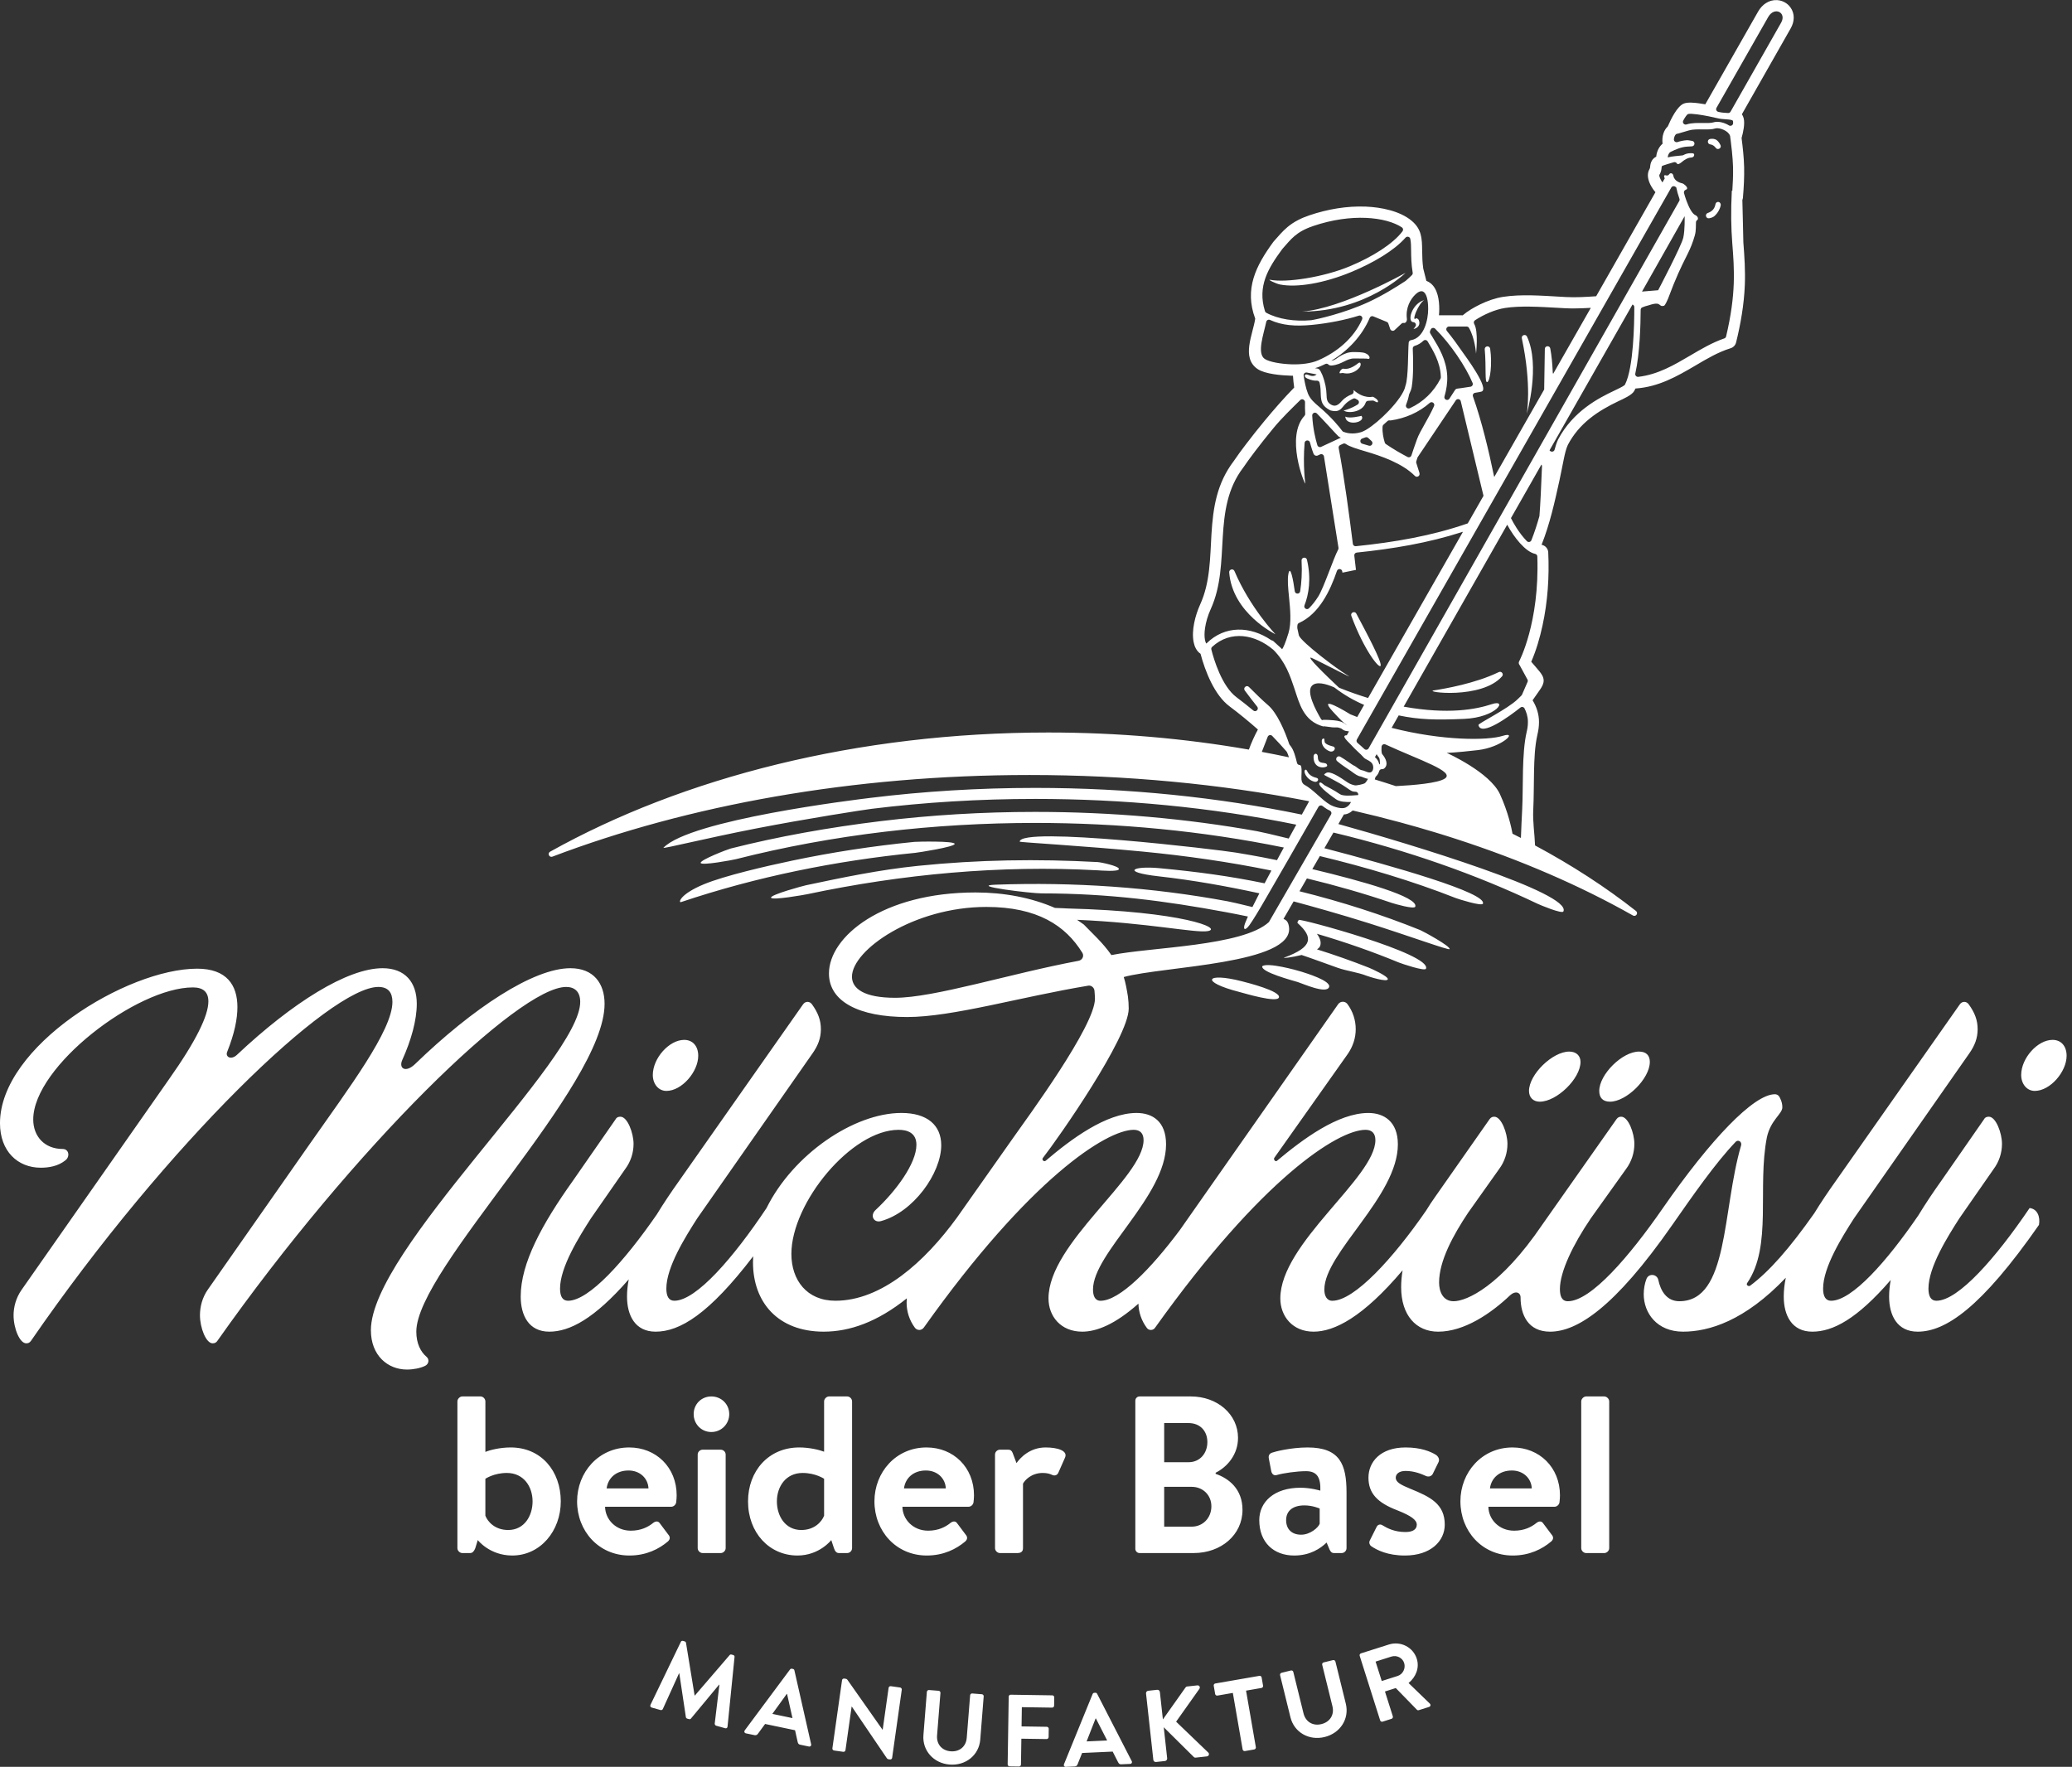 <svg height="220" viewBox="0 0 258 220" width="258" xmlns="http://www.w3.org/2000/svg"><rect x="0" y="0" width="258" height="220" fill="#333333" stroke="none"/><path d="m209.765 26.922s.056 1.675-.168 2.681-3.128 6.535-3.128 6.535l-2.011.168zm-42.802 27.575-2.46 1.144c-.189.088-.409-.011-.47-.21-.235-.775-.555-2.087-.639-3.687-.016-.311.36-.479.581-.26.785.783 2.395 2.58 2.699 2.863.067.063.205.116.289.149zm3.032-.031c.131-.058.278-.031.379.07.127.126.261.252.403.376.273.24.027.686-.322.583-.275-.081-.551-.162-.825-.244-.325-.097-.322-.562.005-.654.124-.035.243-.078.36-.13zm8.151-13.425c.092-.225.382-.284.555-.113.991.979 1.935 2.161 2.732 3.326.863 1.262 1.549 2.498 1.931 3.433.083.203-.043.428-.259.465-.753.127-1.6.233-1.651.24-.148.019-.227.092-.304.212l-.674 1.042c-.212.328-.723.093-.613-.281.246-.837.381-1.705.34-2.577-.094-1.966-1.047-3.53-1.807-4.776-.112-.184-.221-.361-.301-.498-.106-.18-.017-.307.051-.472zm-8.953-1.735c-1.6.51-3.772.955-5.9 1.155-1.988.186-3.661.064-5.147-.621-.2-.092-.431.024-.476.239-.317 1.512-1.202 3.926-.188 4.612.578.391 2.062.633 3.315.673 1.198.039 2.453-.111 3.331-.493 2.382-1.036 4.446-2.771 5.481-5.103.119-.269-.135-.553-.415-.463zm-1.931 7.145c1.179.262 1.884-.543 1.887-.545.413-.328.348-1.001-.058-.661-.07.059-1.01.838-1.777.667-.215-.047-.467.248-.514.462-.047.215.247.03.462.077zm7.751-16.863c-1.374 1.578-3.965 3.123-6.74 4.275-3.409 1.414-6.773 1.974-8.88 1.564-.515-.098-1.717-.683-1.201-.584 1.958.38 6.574-.314 9.855-1.676 2.854-1.184 5.417-2.806 6.592-4.37.119-.158.08-.381-.085-.489-.974-.641-2.542-1.097-4.487-1.179-1.9-.08-4.147.2-6.544 1.012-2.176.737-2.779 1.664-3.837 2.847-.007.008-.014.016-.02.025-1.759 2.386-3.125 4.639-2.153 7.738.028.088.083.155.165.199 1.493.799 3.553 1.11 5.577.922.005-.001.01-.001.015-.002.662-.092 4.079-.847 7.15-2.266 1.806-.835 3.492-1.902 4.587-2.615.013-.008.025-.017.036-.027.271-.232.529-.471.767-.709.08-.08.113-.185.095-.297-.18-1.089-.19-1.981-.197-2.735-.006-.573-.011-1.057-.102-1.478-.059-.274-.405-.363-.59-.152zm-4.01 9.808 1.677.686c.094.039.161.109.194.206l.228.672c.08.235.374.309.555.139l.855-.799c.084-.078.191-.108.303-.084.178.038.408-.191.366-.537-.169-1.354.433-2.423 1.089-3.044.247-.234.683-.528 1.012-.274.322.25.55.905.55 2.116 0 1.37-.517 3.616-2.14 3.88-.154.025-.269.147-.285.303-.098 1.013-.027 4.354-.398 5.358-.006.019-.012.036-.015.056-.148.793-1.025 1.98-2.074 3.08-.923.967-1.964 1.849-2.755 2.327-.012.008-.024.013-.037.019-.043.019-.071.045-.109.066-.205.115-.39.2-.548.247-1.062.318-1.863.088-2.194-.045-.061-.025-.108-.061-.147-.115-.313-.426-1.269-1.645-2.946-3.064-.452-.382-1.046-.88-1.325-1.591-.262-.668-.417-1.469-.535-2.222-.036-.234.168-.432.401-.387l1.223.234c-.184.137-.438.33-1.059.054-.479-.211-.601.238-.123.449.545.242.932.291 1.194.271.17-.013.321.099.358.264.129.57.125 1.044.139 1.444.033.91.171 1.47 1.174 1.981.022.011.042.019.066.026 1.187.32 1.366-.373 1.83-.813.006-.006.012-.011.017-.018.204-.224.645-.509.958-.646.226-.099.324.055.506.135.247.109.275.448.049.596-.762.501-1.991.881-1.782.688.317.463 2.355.367 2.773-.911.045-.138.166-.229.311-.235.164-.006.344-.016.541-.031.061-.004.115.005.17.031.206.096.465.293.516.111.06-.211-.451-.56-.662-.621-.004-.001-1.1.315-2.384-.835.003.072.005.141.008.207.006.153-.086.287-.231.336-.421.143-.933.492-1.137.721-.383.431-.788.887-1.361.6-.609-.304-.624-.719-.647-1.354-.022-.612-.129-1.383-.525-2.398-.024-.061-.061-.108-.082-.165-.069-.187-.188-.397-.303-.514-.054-.055-.117-.087-.193-.099l-.334-.051c.457-.128.862-.306 1.284-.518.136-.068.294-.04.399.07.077.08.218.132.42.113.646-.061 1.093-.283 1.531-.499.385-.19.762-.376 1.248-.376.874 0 1.366.012 1.516.016.031.001.057.006.088.014.513.154.364-.453-.166-.658-.017-.006-.031-.014-.046-.023-.063-.036-.341-.148-1.391-.148-.733 0-1.079.16-1.576.406-.426.21-.77.62-1.271.675 2.079-1.233 3.851-3.119 4.784-5.343.072-.172.27-.254.444-.184zm-3.485 12.475c.486.299 2.009-.091 2.013-.092.607.821-1.977 1.361-2.013.092zm9.823-14.502c-1.558.442-2.169 2.699-1.351 2.748.264.015.41.311.262.53-.175.26-.257.331-.257.331.628-.141.893-.603.664-1.128-.059-.134-.173-.175-.293-.24-.557.482-.075-.786.156-1.188.199-.345.433-.816.818-1.054zm9.287 46.317c-2.926 1.424-6.761 2.077-8.09 2.281s5.947 1.154 8.495-1.75c.244-.278-.073-.693-.405-.531zm-1.752-40.187c.205 2.297-.029 4.219.318 4.074.347-.144.637-2.209.358-4.153-.026-.182-.193-.311-.376-.291-.183.021-.317.186-.301.369zm-16.613 33.183c-.145-.393.423-.649.621-.278 1.383 2.595 3.13 5.892 3.035 6.462-.095.569-2.062-1.861-3.656-6.183zm-5.818-21.527c.031-.379.571-.428.669-.06.207.777.396 1.283.436 1.384.09.222.32.336.544.232l.283-.131c.206-.096.445.031.48.256l1.808 11.373c.012.077 0.0.147-.036.215-.607 1.128-1.778 4.732-2.484 5.852-.359.57-.744 1.06-1.158 1.469-.26.258-.691-.026-.557-.367.533-1.356.864-3.309.31-5.679-.094-.401-.694-.315-.672.096.082 1.514-.009 2.79-.173 3.831-.061.385-.623.379-.674-.008-.176-1.31-.559-3.41-.796-2.148-.134.717-.034 1.729.078 2.851.151 1.516.322 3.24-.067 4.516-.394 1.296-.65 1.804-.787 2.003-.161-.168-.346-.334-.522-.486-.006-.006-.012-.01-.017-.016-.173-.171-.356-.34-.553-.507-.105-.089-.191-.07-.289-.135-2.57-1.735-5.729-1.862-8.038.421l-.033.011c-.064-.096-.117-.246-.156-.441-.077-.383-.078-.895.008-1.487.104-.717.336-1.539.717-2.377 2.576-5.678.051-12.394 4.047-17.61.008-.01.015-.019.022-.029.599-.897 2.024-2.809 3.734-4.878 1.049-1.268 2.202-2.372 3.334-3.491.237-.235.606-.02.596.278-.016.488-.005.968.023 1.431.006.096-.025.181-.09.252-2.387 2.584-.029 8.479.103 8.436 0 0-.324-2.189-.09-5.055zm13.007-6.015c.006-.031.015-.058.029-.087.155-.314.261-.61.306-.877.236-1.415.175-3.662.126-4.767-.007-.158.092-.297.244-.342.416-.123.774-.345 1.077-.635.158-.151.412-.117.526.07.705 1.157 1.564 2.599 1.646 4.324.005.108.019.212-.033.312-.844 1.652-2.151 2.92-3.83 3.695-.28.129-.574-.151-.459-.437.141-.349.274-.769.367-1.257zm-3.298 3.973c.006-.092.045-.171.115-.232.164-.143.328-.292.491-.445.081-.076.183-.106.292-.087.04.006.082.008.124.002 1.792-.258 3.49-.987 4.853-2.185.273-.24.684.062.536.395-.363.814-.791 1.574-1.173 2.253-.4.711-.753 1.336-.949 1.876-.304.836-.535 1.525-.693 2.015-.065.203-.295.297-.483.198-.687-.361-1.729-.94-2.704-1.611-.066-.045-.109-.103-.132-.179-.17-.543-.328-1.272-.277-1.999zm17.341-10.991c1.258 5.918.619 9.397.619 9.397s1.717-5.981.023-9.611c-.17-.364-.726-.178-.642.215zm-35.783 28.986c1.931 4.553 5.101 7.866 5.101 7.866s-5.372-2.613-5.755-7.708c-.029-.382.504-.511.653-.158zm8.449-32.313c7.952 0 12.851-4.82 12.851-4.82s-7.869 4.437-12.851 4.82zm50.783-21.494c.305-.05.587-.003.775.117.186.118.389.381.514.655.168.369-.344.67-.585.343-.174-.237-.402-.4-.696-.441-.384-.053-.391-.611-.008-.674zm2.861-1.972c.001-.102-.007-.194-.026-.268-.037-.147-.451-.176-.912-.209-.317-.022-.652-.045-.977-.124-.525-.127-1.625-.365-2.533-.484-.543-.071-.997-.103-1.158-.045-.159.058-.386.405-.604.811-.144.267.108.575.398.488.025-.008.05-.015.076-.023.584-.177 1.294-.168 1.958-.159.531.007 1.03.014 1.328-.081.606-.193 1.413.057 1.929.379.226.141.519-.019.521-.286zm-3.159 11.192c.41-.143.833-.423.952-1.06.096-.515.752-.369.655.147-.062.332-.318.897-.788 1.307-.139.121-.387.22-.651.264-.407.068-.559-.522-.169-.658zm-43.616 65.978c-.124-.107-.155-.284-.074-.427l39.148-68.718c.103-.18.338-.228.504-.102.039.031.079.059.118.086l0.0 0c.084.416.214.91.393 1.412.034.097.026.193-.025.283l-38.677 68.15c-.11.193-.369.232-.53.08-.279-.262-.568-.513-.858-.763zm-6.467 3.346c.263-.084.114.717 1.366 1.012.389.092.169.591-.25.483-1.039-.26-1.481-1.377-1.116-1.494zm.996-1.602c0-.525.537-.512.537.014 0 1.146 1.114.418 1.166 1.087-.025.27-1.703.571-1.703-1.1zm1.055-1.665c-.056-.213-.066-.555.147-.611.213-.056.128.209.184.422.096.364 1.084.569 1.086.57.442.221-.021.795-.481.58-.009-.004-.017-.008-.026-.011-.101-.037-.737-.295-.909-.95zm9.192 5.308c2.257-.112 5.242-.367 6.104-.942 1.308-.872-3.13-2.282-7.399-4.248-.223-.103-.477.055-.483.301-.006.249-.05.751.104.935.385.462.804 1.241.243 1.741-.084.074-.19.107-.293.1-.163-.011-.308.091-.352.248-.069.246-.199.475-.388.649-.054.049-.087.107-.102.179-.014.067-.034.135-.059.204.883.269 1.758.547 2.626.833zm-16.687-4.263.731-1.876c.09-.231.386-.292.56-.116.669.678 1.276 1.361 1.788 1.944.019.023.034.044.047.07.091.178.172.404.248.652-1.116-.238-2.241-.463-3.375-.675zm-71.926 35.86c-1.866 0-3.907 2.274-3.907 4.373 0 1.108.7 1.982 1.691 1.982 1.925 0 3.965-2.39 3.965-4.373 0-1.225-.7-1.982-1.749-1.982zm49.113-9.848c.461-.086.713-.591.467-.991-2.086-3.39-5.598-5.715-11.954-5.715-9.038 0-16.735 5.364-16.735 8.689 0 1.516 1.574 2.624 5.364 2.624 4.898 0 14.282-3.002 22.858-4.606zm69.785 11.305c-2.099 0-4.956 2.857-4.956 4.898 0 .817.408 1.341 1.341 1.341 2.041 0 4.956-2.857 4.956-4.956 0-.758-.408-1.283-1.341-1.283zm-8.689 0c-2.099 0-5.015 2.857-5.015 4.898 0 .817.525 1.341 1.341 1.341 2.099 0 5.073-2.857 5.073-4.956 0-.758-.525-1.283-1.4-1.283zm60.178-1.458c-1.866 0-3.907 2.274-3.907 4.373 0 1.108.7 1.982 1.691 1.982 1.925 0 3.965-2.39 3.965-4.373 0-1.225-.7-1.982-1.749-1.982zm-229.691 31.08c-.7.991-.991 2.157-.991 3.207 0 1.575.758 3.499 1.575 3.499.291 0 .467-.117.583-.292 17.144-24.316 37.553-44.084 43.442-44.084 1.05 0 1.749.583 1.749 1.866 0 7.172-26.065 30.905-26.065 40.877 0 3.149 2.099 4.898 4.49 4.898.816 0 1.691-.175 2.274-.467.467-.233.525-.816.175-1.108-.758-.641-1.283-1.691-1.283-3.149 0-7.813 23.442-30.497 23.442-40.818 0-2.507-1.341-4.432-4.257-4.432-4.607 0-12.129 4.956-19.36 11.954-1.166 1.108-2.041.525-1.575-.524 1.108-2.449 1.808-4.956 1.808-6.998 0-2.682-1.458-4.432-4.257-4.432-4.374 0-11.196 4.257-18.135 10.788-.758.7-1.458.233-1.225-.35.933-2.333 1.283-4.14 1.283-5.598 0-2.741-1.341-4.782-5.015-4.782-8.747 0-24.549 9.68-24.549 19.243 0 3.499 2.216 5.54 5.073 5.54.991 0 2.158-.175 3.091-.933.583-.467.408-1.4-.35-1.4-2.274 0-3.674-1.574-3.674-3.674 0-6.589 12.887-16.444 19.884-16.444 1.283 0 1.924.583 1.924 1.749 0 1.749-1.516 4.898-4.898 9.68l-18.368 26.24c-.7.991-.991 2.158-.991 3.149 0 1.633.758 3.499 1.574 3.499.233 0 .408-.058.583-.292 17.085-24.783 37.32-44.084 43.268-44.084 1.225 0 1.749.7 1.749 1.866 0 3.557-5.423 10.729-10.321 17.727zm34.548 28.167v-4.597s1.059-.724 2.674-.724c2.118 0 3.204 1.727 3.204 3.538 0 1.811-1.031 3.566-3.037 3.566-1.671 0-2.563-1.058-2.841-1.783zm-3.482 4.04c0 .334.307.613.613.613h.975c.307 0 .502-.251.641-.613l.307-1.003s1.477 1.922 4.291 1.922c3.51 0 6.045-3.064 6.045-6.742 0-3.761-2.424-6.714-6.24-6.714-1.281 0-2.563.307-3.148.557v-6.296c0-.307-.279-.613-.613-.613h-2.257c-.306 0-.613.306-.613.613zm18.582-7.438c.167-1.282 1.17-2.229 2.73-2.229 1.421 0 2.424.975 2.48 2.229zm-3.678 1.616c0 3.678 2.675 6.742 6.519 6.742 2.09 0 3.678-.808 4.792-1.755.307-.279.279-.585.056-.836l-1.086-1.448c-.195-.279-.53-.251-.836 0-.585.473-1.477.947-2.758.947-1.866 0-3.176-1.393-3.204-2.981h8.247c.278 0 .585-.251.613-.585.028-.195.055-.641.055-.836 0-3.483-2.563-5.962-5.906-5.962-3.817 0-6.491 3.093-6.491 6.714zm16.716-8.636c1.253 0 2.229-1.003 2.229-2.229 0-1.226-.975-2.201-2.229-2.201-1.254 0-2.201.975-2.201 2.201 0 1.226.947 2.229 2.201 2.229zm-1.7 14.459c0 .334.307.613.613.613h2.257c.307 0 .613-.279.613-.613v-11.645c0-.362-.306-.613-.613-.613h-2.257c-.306 0-.613.251-.613.613zm15.74-4.04c-.278.725-1.17 1.783-2.841 1.783-2.006 0-3.037-1.755-3.037-3.566 0-1.81 1.087-3.538 3.204-3.538 1.616 0 2.674.724 2.674.724zm-9.472-1.783c0 3.9 2.646 6.742 6.157 6.742 2.73 0 4.207-1.922 4.207-1.922l.334 1.003c.111.362.306.613.613.613h1.031c.334 0 .613-.279.613-.613v-18.276c0-.307-.279-.613-.613-.613h-2.257c-.307 0-.613.306-.613.613v6.268c-.585-.223-1.81-.529-3.092-.529-3.844 0-6.38 2.953-6.38 6.714zm19.418-1.616c.167-1.282 1.17-2.229 2.73-2.229 1.421 0 2.424.975 2.48 2.229zm-3.678 1.616c0 3.678 2.675 6.742 6.519 6.742 2.09 0 3.678-.808 4.792-1.755.307-.279.279-.585.056-.836l-1.087-1.448c-.195-.279-.529-.251-.836 0-.585.473-1.477.947-2.758.947-1.866 0-3.176-1.393-3.204-2.981h8.247c.278 0 .585-.251.612-.585.028-.195.056-.641.056-.836 0-3.483-2.563-5.962-5.906-5.962-3.817 0-6.491 3.093-6.491 6.714zm15.016 5.823c0 .334.307.613.613.613h2.145c.418 0 .724-.139.724-.613v-8.024c.223-.446 1.059-1.337 2.451-1.337.585 0 .892.111 1.198.25.307.139.613.028.752-.278l.836-1.894c.362-.836-.892-1.254-2.424-1.254-1.978 0-3.176 1.309-3.622 1.95l-.474-1.254c-.111-.279-.251-.418-.557-.418h-1.031c-.306 0-.613.251-.613.613zm21.062-2.675v-4.959h3.426c1.393 0 2.451 1.03 2.451 2.424 0 1.448-1.058 2.535-2.451 2.535zm0-8.024v-4.875h3.037c1.421 0 2.34.975 2.34 2.368 0 1.393-.92 2.507-2.34 2.507zm6.408 1.31c1.448-.725 2.786-2.257 2.786-4.346 0-2.925-2.563-5.154-5.878-5.154h-6.38c-.307 0-.529.251-.529.529v18.443c0 .279.223.529.529.529h6.742c3.399 0 6.073-2.257 6.073-5.377 0-2.619-1.727-3.928-3.343-4.485zm8.776 5.906c0-1.142.808-1.839 2.284-1.839 1.031 0 1.894.39 1.894.39v1.894c-.167.473-1.17 1.365-2.312 1.365-1.198 0-1.867-.724-1.867-1.811zm-3.343 0c0 2.758 1.783 4.402 4.346 4.402 2.005 0 3.287-.891 4.039-1.616l.362.864c.167.362.334.446.557.446h.947c.334 0 .613-.279.613-.613v-6.937c0-3.51-.836-5.599-4.848-5.599-2.089 0-4.123.529-4.401.641-.279.084-.529.306-.418.78l.279 1.448c.055.39.306.696.724.557.752-.223 2.451-.473 3.621-.473 1.365 0 1.839.78 1.783 2.424 0 0-1.17-.362-2.479-.362-3.259 0-5.126 1.755-5.126 4.039zm18.136 4.402c3.232 0 4.959-1.811 4.959-3.845 0-2.563-1.783-3.454-4.262-4.457-1.198-.502-1.839-.808-1.839-1.393 0-.418.362-.836 1.226-.836 1.059 0 1.95.362 2.563.641.279.111.613.056.808-.251l.724-1.477c.167-.334 0-.669-.279-.891-.696-.446-1.922-.947-3.817-.947-3.148 0-4.624 1.811-4.624 3.761 0 1.95 1.114 3.12 3.594 4.067 1.699.669 2.423 1.198 2.423 1.783 0 .558-.446.92-1.421.92-1.337 0-2.257-.473-2.842-.836-.306-.195-.613-.084-.752.223l-.836 1.672c-.139.279 0 .585.167.696.724.501 2.062 1.17 4.207 1.17zm10.586-8.358c.167-1.282 1.17-2.229 2.73-2.229 1.421 0 2.424.975 2.48 2.229zm-3.677 1.616c0 3.678 2.674 6.742 6.519 6.742 2.089 0 3.677-.808 4.792-1.755.307-.279.279-.585.056-.836l-1.087-1.448c-.195-.279-.529-.251-.836 0-.585.473-1.477.947-2.758.947-1.867 0-3.176-1.393-3.204-2.981h8.246c.279 0 .585-.251.613-.585.028-.195.055-.641.055-.836 0-3.483-2.563-5.962-5.906-5.962-3.817 0-6.491 3.093-6.491 6.714zm15.044 5.823c0 .334.307.613.613.613h2.257c.307 0 .613-.279.613-.613v-18.276c0-.307-.306-.613-.613-.613h-2.257c-.306 0-.613.306-.613.613zm-24.841 16.545-.766-2.418 1.98-.628c.643-.204 1.372.154 1.576.797.216.68-.166 1.416-.81 1.62zm-.197 4.902c.039.121.17.2.304.158l1.118-.354c.121-.039.196-.183.158-.304l-.982-3.098 1.349-.428 2.636 2.707c.04.041.12.082.229.048l1.276-.404c.207-.066.23-.287.095-.418l-2.642-2.558c.922-.76 1.374-1.907 1.02-3.024-.458-1.446-2.018-2.234-3.476-1.772l-3.474 1.102c-.134.042-.196.182-.158.304zm-11.169-.385c.464 1.88 2.312 2.935 4.255 2.456 1.955-.482 3.101-2.274 2.637-4.155l-1.294-5.246c-.031-.123-.17-.207-.293-.177l-1.175.29c-.136.034-.208.17-.177.293l1.276 5.171c.256 1.039-.294 1.95-1.37 2.215-1.076.266-1.974-.287-2.233-1.339l-1.272-5.159c-.031-.124-.157-.211-.293-.177l-1.176.29c-.124.031-.207.169-.177.293zm-5.954 4.009c.022.125.154.219.28.197l1.168-.202c.125-.022.219-.154.197-.28l-1.22-7.044 1.921-.333c.138-.024.219-.154.197-.28l-.178-1.03c-.022-.126-.142-.221-.28-.197l-5.487.95c-.138.024-.219.154-.197.28l.178 1.03c.022.125.142.221.28.197l1.921-.333zm-11.12 1.286c.018.165.16.29.338.27l1.115-.123c.164-.018.289-.173.27-.337l-.425-3.864 3.754 3.716c.03.035.111.078.238.063l1.381-.152c.253-.028.324-.317.179-.468l-4.013-3.854 2.897-4.087c.143-.208-.012-.46-.253-.434l-1.267.139c-.114.012-.183.084-.226.153l-2.797 3.948-.376-3.42c-.018-.165-.173-.289-.337-.27l-1.115.123c-.177.02-.289.172-.271.337zm-8.309-2.292 1.12-2.857.038-.002 1.401 2.743zm-2.586 3.166 1.108-.05c.203-.009.312-.142.357-.272l.561-1.403 3.806-.173.686 1.346c.097.174.19.247.381.238l1.107-.05c.191-.009.285-.179.201-.341l-4.311-8.389c-.041-.074-.095-.136-.223-.13l-.127.006c-.115.005-.176.072-.211.15l-3.569 8.747c-.069.169.041.33.231.321zm-7.244-.307c-.002.127.098.244.239.246l1.172.018c.127.002.244-.111.246-.238l.049-3.224 3.147.048c.127.002.244-.111.246-.238l.016-1.045c.002-.127-.111-.244-.238-.246l-3.147-.048.036-2.396 3.772.057c.14.002.244-.111.246-.238l.016-1.045c.002-.127-.098-.244-.238-.246l-5.186-.079c-.14-.002-.244.111-.246.239zm-10.488-3.649c-.154 1.931 1.268 3.514 3.262 3.673 2.007.159 3.66-1.179 3.814-3.11l.428-5.386c.01-.127-.095-.25-.222-.26l-1.207-.096c-.139-.011-.25.095-.26.222l-.422 5.31c-.085 1.067-.894 1.757-1.999 1.669-1.105-.088-1.782-.896-1.696-1.976l.421-5.297c.01-.127-.082-.25-.222-.261l-1.207-.096c-.127-.01-.251.095-.261.222zm-11.336 1.648c-.018.126.08.256.206.274l1.148.163c.139.019.256-.08.274-.206l.768-5.425.025.004 4.366 6.435c.055.072.114.106.202.119l.177.025c.126.018.254-.067.272-.193l1.202-8.491c.018-.126-.079-.256-.205-.274l-1.161-.164c-.139-.02-.256.08-.274.206l-.737 5.211-.025-.004-4.371-6.217c-.055-.072-.114-.106-.202-.119l-.189-.027c-.126-.018-.254.067-.272.193zm-7.478-4.285 1.797-2.488.037.008.673 3.005zm-3.293 2.422 1.085.227c.199.042.338-.059.414-.174l.893-1.219 3.73.781.329 1.475c.051.193.123.286.309.325l1.085.227c.187.039.321-.102.28-.28l-2.083-9.198c-.022-.083-.059-.156-.183-.182l-.125-.026c-.112-.024-.187.026-.24.093l-5.637 7.582c-.109.147-.043.33.144.369zm-11.876-3.556c-.073.165-.006.303.154.348l1.104.311c.11.031.236-.04.272-.122l2.019-4.449c.012.004.037.01.037.01l.816 5.432c.016.084.06.163.17.194l.221.062c.11.031.201-.009.246-.076l3.502-4.217s.025.007.037.01l-.584 4.853c0.0.093.071.219.182.25l1.116.314c.16.045.289-.038.301-.22l.87-8.651c.015-.102-.034-.208-.169-.246l-.197-.055c-.111-.031-.186.001-.243.064l-4.327 5.031c-.012-.004-.012-.004-.037-.01l-1.071-6.549c-.016-.084-.076-.154-.174-.181l-.197-.055c-.135-.038-.233.027-.272.122zm73.649-90.085c-4.515-1.159-5.29.054-.338 1.325.611.157 4.729 1.409 4.94.679.229-.792-3.995-1.848-4.603-2.004zm2.523-1.882c-.211.745 3.883 1.803 4.453 1.985.593.19 3.553 1.513 3.87.614.278-.788-2.924-1.748-3.451-1.917-.582-.186-4.172-1.178-4.871-.682zm20.386.314c.76-1.851-15.729-6.291-15.842-6.074-.072.139-.237.305-.121.41 1.97 1.778 1.845 2.978-1.677 4.276-.337.124.899-.01 2.157-.32 1.331.446 3.529 1.257 4.508 1.601 1.12.392 2.492.551 3.601.989.352.137 2.483.798 2.62.446.137-.352-2.026-1.328-2.378-1.465-2.117-.835-4.268-1.591-6.44-2.273.187-.12.321-.248.377-.383.205-.488-.005-1.042-.388-1.555 3.554 1.041 6.957 2.235 10.185 3.568.349.143 3.252 1.132 3.396.783zm-77.053-9.275c11.863-2.509 24.038-3.639 36.144-2.979.377.019 2.656.217 2.675-.16.019-.377-2.277-.846-2.655-.865-7.502-.409-14.865-.295-22.342.469-4.854.496-9.419 1.457-13.953 2.416-.37.077-4.444 1.178-4.367 1.548.077.37 4.128-.352 4.498-.428zm-15.701.978c9.423-3.165 19.291-5.15 29.176-6.133.376-.037 4.93-.741 4.893-1.117-.037-.376-4.651-.282-5.027-.245-5.233.52-10.311 1.306-15.193 2.332-3.241.681-8.409 1.872-10.991 2.939-3.044 1.257-3.215 2.344-2.859 2.224zm82.539-10.918-.694 1.2c9.187 2.552 29.102 8.608 28.02 10.883-.162.342-2.883-.797-3.225-.959-7.586-3.621-16.224-6.667-25.408-8.863l-1.126 1.949c8.522 2.225 20.263 5.565 19.74 6.906-.137.352-3.038-.565-3.39-.702-5.379-2.12-11.217-3.852-16.915-5.225l-.94 1.624c6.277 1.499 13.232 3.466 12.822 4.678-.121.358-2.564-.348-2.923-.47-3.504-1.187-7.024-2.195-10.57-3.048l-.925 1.598c5.304 1.316 10.337 2.941 15.036 4.835.351.141 3.795 2.016 3.654 2.367-.074.186-4.802-1.565-10.121-3.244-3.455-1.09-7.238-2.144-9.299-2.696l-1.26 2.179c.309.126.594.311.686 1.022.601 4.632-15.684 4.866-20.579 6.217.221.653.399 1.657.523 2.441.063.489.095.989.095 1.488 0 3.615-8.766 16.142-10.685 18.594-.179.229.117.525.35.35 3.149-2.682 7.522-5.947 11.313-5.947 1.982 0 3.673 1.05 3.673 3.907 0 6.473-9.097 13.529-9.097 18.077 0 .758.233 1.4.933 1.4 2.371 0 6.247-3.932 9.893-8.82l19.729-28.15c.292-.35.817-.35 1.108 0 .7.933 1.05 2.041 1.05 3.149s-.35 2.157-.991 3.09l-9.155 12.946c-.117.233.175.525.35.35 3.207-2.682 7.58-5.947 11.371-5.947 1.924 0 3.673 1.05 3.673 3.907 0 6.473-9.155 13.528-9.155 18.077 0 .758.291 1.399.991 1.399 2.751 0 7.584-5.293 11.68-11.23.344-.566.709-1.12 1.091-1.657l6.822-9.738c.175-.233.35-.292.583-.292.875 0 1.633 2.041 1.633 3.382 0 1.108-.35 2.216-1.05 3.149l-3.848 5.423c-1.866 2.799-3.615 6.006-3.615 8.688 0 1.108.467 2.333 1.808 2.333 1.633 0 5.831-1.866 11.021-9.505l9.271-13.179c.175-.233.35-.292.583-.292.875 0 1.633 2.041 1.633 3.382 0 1.108-.35 2.216-1.05 3.149l-4.373 6.123c-2.216 3.266-3.848 6.648-3.848 8.805 0 .875.233 1.516.991 1.516 2.857 0 7.639-5.54 11.837-11.604 5.948-8.572 11.312-14.17 13.937-14.17.291 0 .525.175.641.467.233.466.291.816.291 1.166 0 .817-1.458 1.575-1.924 3.732-1.225 6.24.7 13.529-2.449 18.135-.175.233.117.467.35.35 2.39-1.778 4.885-4.616 7.991-9.017.812-1.325 1.733-2.693 2.738-4.103l15.395-21.926c.291-.408.816-.408 1.108 0 .758 1.05 1.108 1.983 1.108 3.091s-.35 2.041-1.049 3.032l-14.345 20.525c-1.458 2.274-3.849 6.064-3.849 8.747 0 .933.292 1.516.991 1.516 2.604 0 6.946-4.896 10.874-10.637.848-1.401 1.82-2.851 2.888-4.349l5.306-7.639c.117-.233.35-.292.583-.292.875 0 1.633 2.041 1.633 3.382 0 1.108-.35 2.216-1.05 3.149l-4.257 6.123c-1.458 2.274-3.849 6.064-3.849 8.747 0 .933.292 1.516.991 1.516 2.741 0 7.464-5.423 11.604-11.546.991.117 1.341 1.108 1.166 2.099-7.231 10.379-11.662 13.295-15.102 13.295-2.566 0-3.557-2.041-3.557-4.374 0-.668.069-1.356.2-2.06-4.219 4.878-7.209 6.434-9.763 6.434-2.566 0-3.557-2.041-3.557-4.374 0-.757.088-1.537.255-2.341-5.127 5.381-9.576 6.714-12.792 6.714-3.265 0-4.898-2.333-4.898-4.665 0-.641.117-1.341.35-1.924.292-.7 1.283-.583 1.458.116.291 1.4 1.05 2.683 2.624 2.683 6.181 0 5.306-11.254 7.697-19.418.117-.466-.408-.758-.7-.408-2.507 2.624-5.306 6.648-7.872 10.322-7.231 10.379-11.896 13.295-15.22 13.295-2.74 0-3.673-2.099-3.673-4.257 0-.641-.642-.875-1.283-.292-2.391 2.274-5.714 4.549-8.98 4.549-2.741 0-4.607-2.041-4.607-5.54 0-.684.063-1.387.181-2.101-4.959 5.864-8.511 7.64-11.085 7.64-2.624 0-4.14-1.924-4.14-4.141 0-6.88 11.837-15.044 11.837-19.709 0-.816-.408-1.283-1.225-1.283-3.441 0-12.945 6.065-26.182 24.607-.233.408-.817.408-1.05.059-.673-.897-1.022-1.956-1.048-3.021-2.931 2.598-5.21 3.488-6.999 3.488-2.683 0-4.198-1.925-4.198-4.141 0-6.88 11.837-15.044 11.837-19.709 0-.817-.408-1.283-1.225-1.283-3.382 0-12.945 6.065-26.124 24.607-.291.408-.816.408-1.108.059-.699-.933-1.049-2.041-1.049-3.149 0-.179.009-.356.027-.532-3.701 2.964-7.135 4.148-10.349 4.148-5.715 0-8.805-3.674-8.805-8.63 0-.252.009-.503.023-.753-5.524 7.222-9.14 9.384-12.152 9.384-2.566 0-3.557-2.041-3.557-4.374 0-.694.074-1.407.215-2.14-4.309 4.942-7.369 6.514-9.895 6.514-2.566 0-3.557-2.041-3.557-4.374 0-4.14 2.624-8.98 6.531-14.461l5.306-7.639c.117-.233.35-.292.583-.292.875 0 1.632 2.041 1.632 3.382 0 1.108-.35 2.216-1.049 3.149l-4.257 6.123c-1.458 2.274-3.848 6.064-3.848 8.747 0 .933.291 1.516.991 1.516 2.619 0 7.048-4.952 11.049-10.734.835-1.371 1.786-2.788 2.829-4.252l15.394-21.926c.291-.408.816-.408 1.108 0 .758 1.05 1.108 1.983 1.108 3.091s-.35 2.041-1.05 3.032l-14.345 20.525c-1.458 2.274-3.848 6.064-3.848 8.747 0 .933.291 1.516.991 1.516 2.739 0 7.402-5.419 11.482-11.538 3.315-6.686 10.877-11.845 16.799-11.845 3.207 0 4.957 1.516 4.957 4.023 0 3.441-3.441 8.339-7.522 9.447-.875.233-1.399-.7-.641-1.399 2.507-2.333 5.073-5.773 5.073-8.106 0-1.516-1.166-1.866-2.216-1.866-5.89 0-13.353 9.097-13.353 15.452 0 3.266 1.924 5.831 5.481 5.831 5.728 0 11.1-4.799 15.159-10.384l.807-1.145.011-.016h0l6.123-8.688c1.835-2.604 10.219-13.988 10.219-17.37 0-.292-.032-.638-.059-.991-.031-.407-.408-.699-.758-.641-8.455 1.399-16.911 3.907-22.567 3.907-6.006 0-9.738-1.924-9.738-5.423 0-4.607 6.706-10.088 18.252-10.088 3.567 0 6.961.649 9.888 1.926.711.016 1.394.062 1.561.067 14.364.371 19.43 2.488 17.456 2.821-1.545.261-7.443-1.034-16.264-1.408.286.187.565.382.837.584 1.068 1.116 2.359 2.254 3.441 3.808 4.891-.995 16.352-1.09 19.612-4.112l7.74-13.398c.098-.17.031-.387-.145-.474-.118-.058-.248-.122-.362-.189-.12-.071-.319-.211-.562-.393-.165-.123-.398-.075-.5.104-2.968 5.181-5.016 8.774-6.405 11.146-1.013 1.761-1.738 2.954-2.185 3.576-.537.748-.87.627-.543-.244.083-.221.199-.495.346-.82-.908-.19-1.823-.372-2.746-.543-7.487-1.391-14.627-2.334-22.907-2.334-1.401 0-9.254-.964-5.726-1.087 9.67-.344 19.362.307 28.88 2.075.394.073 1.51.328 3.062.71.247-.501.536-1.07.866-1.709-4.082-.885-8.186-1.627-12.552-2.118-4.736-.533-3.232-1.328.132-1.01 4.707.446 8.735.987 13.071 1.883.262-.498.544-1.027.845-1.59-5.297-1.082-10.657-1.845-16.108-2.37-7.135-.687-15.236-1.151-15.234-1.224.046-1.963 24.849 1.006 26.93 1.36.497.085 2.681.434 5.107.942.272-.503.556-1.028.854-1.575-10.208-2.091-20.683-3.062-30.96-3.062-12.523 0-25.134 1.432-37.278 4.516-.367.093-4.281.83-4.375.463-.093-.367 3.375-1.7 3.742-1.793 5.85-1.486 12.298-2.637 18.684-3.411 6.213-.753 12.644-1.149 19.227-1.149 9.602 0 18.873.84 27.615 2.402.489.087 1.945.421 3.953.916l.944-1.727c-10.663-2.183-21.635-3.207-32.512-3.207-6.977 0-13.783.424-20.351 1.231-.985.121-8.146 1.229-14.498 2.468-6.095 1.188-11.411 2.515-11.444 2.388 3.34-3.5 23.95-5.993 25.776-6.217 6.625-.814 13.488-1.242 20.517-1.242 11.628 0 22.801 1.171 33.2 3.324l.914-1.662-.192-.037-.005-.004c-10.84-2.09-22.493-3.227-34.629-3.227-22.059 0-42.523 3.756-59.406 10.167-.168.064-.356-.013-.431-.176-.074-.162-.012-.353.143-.44 16.545-9.238 38.258-14.843 62.039-14.843 8.647 0 17.021.741 24.972 2.129.317-.871.717-1.746 1.128-2.502-1.141-1.005-2.325-1.979-3.541-2.889-1.861-1.393-3.02-4.336-3.605-6.543-.485-.319-.743-.88-.855-1.437-.297-1.479.207-3.369.82-4.721 1.243-2.74 1.22-5.771 1.396-8.713.202-3.367.676-6.361 2.787-9.134.463-.693.977-1.38 1.487-2.05.756-.995 1.535-1.974 2.331-2.937 1.179-1.425 2.405-2.83 3.697-4.155-.08-.488-.111-.979-.151-1.471-.092-.001-.184-.003-.276-.006-1.151-.037-3.193-.196-4.129-.829-2.081-1.409-.569-4.35-.296-6.275-1.375-3.687.072-6.571 2.251-9.549.018-.025.038-.049.059-.073.551-.616 1.066-1.244 1.704-1.777.815-.682 1.727-1.125 2.729-1.465 2.247-.762 4.676-1.184 7.053-1.084 1.858.078 4.217.533 5.682 1.763 1.256 1.054 1.291 2.198 1.307 3.722.008.763.034 1.481.136 2.222l.39 1.537c.182.067.352.163.506.282.921.713 1.1 2.15 1.1 3.23 0 .257-.013.514-.039.77.002.002.004.004.006.006l2.955.001c.613-.53 1.444-1.01 2.161-1.356.895-.433 1.889-.791 2.875-.942 2.232-.344 4.774-.148 7.027-.021l.758.043c1.231.07 2.557-.011 3.795-.098l7.379-12.954c-.197-.225-.374-.478-.518-.733-.312-.549-.56-1.27-.337-1.894l.008-.022c.007-.019.014-.039.023-.057.016-.038.035-.076.055-.112l.012-.023c.005-.01.011-.02.016-.029.061-.104.069-.18.081-.297.031-.305.078-.538.245-.808.122-.198.317-.346.521-.462 0-.022.001-.046.003-.069.001-.016.003-.033.005-.049.072-.546.346-1.123.775-1.484-.051-.431-.029-.877.111-1.289.111-.328.286-.626.538-.863.371-.853 1.163-2.542 2.021-2.855.499-.182 1.3-.096 1.822-.028.277.036.554.08.829.128l6.578-11.551c.491-.862 1.337-1.479 2.36-1.421.673.038 1.298.378 1.684.933.551.794.479 1.761.015 2.577l-6.08 10.7c.102.151.174.319.22.498.175.686-.063 1.764-.26 2.464.154 1.19.289 2.434.318 3.632.03 1.24-.044 2.545-.148 3.775-0.0.006-.001.015-.002.025-.01.097-.034.192-.071.281.058 1.761.072 3.519.124 5.278.139 1.797.256 3.545.181 5.351-.1 2.408-.51 4.772-1.085 7.11-.087.352-.355.63-.704.73-1.533.473-2.949 1.315-4.329 2.129-2.421 1.426-4.637 2.674-7.498 2.88-.049.108-.102.214-.161.317-.286.51-1.382.984-1.92 1.239-2.651 1.26-4.931 2.787-6.34 5.466l.001-.003c-.233.509-.377 1.165-.497 1.736-.186.882-.345 1.768-.539 2.649-.593 2.705-1.206 5.473-2.235 8.055.458.081.809.471.831.946.143 3.045-.066 6.136-.715 9.118-.328 1.505-.782 3.08-1.402 4.501.345.406.708.803 1.039 1.217.264.33.504.682.507 1.121.003.426-.223.795-.455 1.135-.302.445-.621.876-.923 1.321.499.808.799 1.743.799 2.696 0 .586-.075 1.053-.203 1.616-.324 1.425-.381 3.061-.416 4.522-.039 1.611-.016 3.232-.098 4.84-.073 1.45.171 2.934.226 4.403 4.588 2.46 8.799 5.193 12.57 8.161.14.111.172.309.072.457-.1.149-.296.195-.451.107-6.532-3.701-13.957-6.92-22.083-9.553l-.017-.005c-.174-.056-.349-.113-.524-.169h-.001l-.039-.013-.092-.029-.396-.126-.096-.03-.036-.011-.432-.135-.213-.066-.284-.087-.133-.041-.266-.081-.133-.04c-1.38-.418-2.779-.818-4.196-1.202l.015.003c-1.956-.53-3.947-1.028-5.97-1.492-.161.15-.351.278-.582.379-.161.071-.334.107-.51.117zm39.657-78.687.292-.511c-.142-.233-.107-.468.141-.373.155.059.327.002.414-.14.125-.204.463-.154.517.189.113.711.939.91 1.099.943.202.041.683.446.612.661-.023.067-.088.114-.172.143-.168.06-.262.24-.215.412.082.298.188.634.311.967l.022.002-.012.023c.298.803.694 1.582 1.093 1.752.005.002.01.004.015.006.33.16.383.501.218.606-.099.063-.156.164-.158.281-.021 1.162.002 1.244-.342 2.275-.276.828-.57 1.417-.951 2.179l-.001-.001c-.514 1.029-1.19 2.382-2.195 5.091-.043.113-.355.806-.48.842-.76.224-.228-.62-1.873-.064-.013.004-.024.008-.037.01-.286.061-.545.16-.784.249-.136.05-.222.173-.223.318-.008 1.836-.102 5.436-.667 7.93-.052.23.138.441.373.414 2.454-.289 4.467-1.476 6.458-2.649 1.377-.811 2.744-1.616 4.254-2.138.113-.039.193-.127.221-.244 1.259-5.315 1.023-8.36.768-11.631-.149-1.918-.186-3.954-.057-6.521l.064.013c.05-.747.114-1.943.09-2.911-.03-1.243-.235-2.919-.309-3.49-.01-.075-.037-.118-.034-.204.03-.687-1-1.157-1.575-1.182-.111-.005-.209.003-.284.027-.421.134-.981.127-1.578.119-.6-.008-1.242-.016-1.718.127-.9.272-1.286.379-1.356.397-.031.008-.065.012-.098.012v.002c-0 0-.22 0-.354.396-.032.093-.051.19-.059.287-.023.245.21.432.444.356.348-.112.733-.201 1.137-.228.226-.015.456.053.684.082.397.051.392.635-.006.677-.15.016-.343.018-.625.037-.733.049-1.395.338-2.044.657-.221.109-.347.44-.353.683.592-.154 1.243-.173 1.833-.248.047-.006.086-.019.127-.043.199-.115.488-.228.852-.228.221 0 .476-.026.476.195 0 .221-.179.348-.399.348-.414 0-.908.37-.977.423-.126.096-.592.532-.749.35-.006-.006-.01-.014-.014-.021-.075-.148-.242-.22-.401-.173-.231.068-1.435.416-1.478.486-.024.038-.033.119-.042.212-.023.23-.052.503-.269.871-.07.168.152.581.235.726.044.077.09.152.137.222zm-20.935 36.666c-.016-.03-.029-.063-.036-.099-.637-3.099-1.529-6.851-2.621-9.925-.072-.203.057-.419.27-.451.304-.046.578-.095.77-.143 1.135-.279-2.057-4.52-2.358-4.96-.55-.804-1.221-1.732-1.925-2.591-.183-.223-.025-.557.263-.557l2.144 0c.151 0 .261.027.343.17.758 1.319.879 3.203.879 3.203s.322-2.753-.231-3.7c-.092-.156-.045-.357.106-.457 1.069-.702 2.482-1.334 3.74-1.528 1.86-.286 4.18-.154 6.737-.008l.758.043c.853.047 1.978.018 3.142-.047l.038-.002-4.688 8.212c-.029-.047-.048-.103-.051-.168-.046-1.105-.145-2.119-.31-2.989-.076-.4-.672-.347-.676.06-.014 1.474-.043 3.212-.082 5.056zm-3.303 5.785 1.959-3.431-2.831-11.783c-.07-.289-.449-.356-.614-.11l-4.743 7.067c-.018.028-.031.054-.041.086-.057.177-.103.326-.139.444-.021.069-.021.134.001.203l.384 1.217c.011.035.015.072.02.108.048.325-.348.524-.579.29-1.571-1.584-4.194-2.48-6.147-3.056-1.068-.315-1.956-.577-2.458-.925-.102-.071-.225-.081-.338-.029l-.357.166c-.143.067-.221.218-.191.373.67 3.475 1.353 8.613 1.765 11.926.023.184.189.315.373.297 4.79-.495 9.437-1.279 13.936-2.843zm-12.413 21.742 11.811-20.687c-.029.002-.058.007-.088.016-4.254 1.372-8.637 2.097-13.136 2.563-.19.02-.326.19-.303.38.132 1.098.209 1.776.209 1.776l-1.686.343-.025-.161c-.055-.35-.545-.391-.659-.056-.847 2.482-2.21 5.343-4.723 6.486-.236.107-.199.344-.215.559-.002.034-0.0.063.007.097l.184.858c.006.026.013.048.024.072.406.877 4.698 4.125 6.015 4.915 1.34.804-3.217-1.609-4.424-2.145-.932-.414 1.976 2.372 3.347 3.66.033.03.066.051.107.068 1.237.495 2.424.911 3.557 1.257zm-1.352 2.369c-.28-.106-.56-.216-.839-.329-.018-.008-.034-.015-.05-.026-.34-.211-4.193-2.57-2.149-.328.908.996 1.374 1.431 1.707 1.658l-.048-.007c-.471-.416-.944-.5-1.55-.561-.489-.049-.991-.06-1.235-.06-.066 0-.127.016-.182.044-.073-.04-.12-.07-.164-.144-.685-1.153-1.829-3.34-1.15-4.116.543-.62 1.802-.254 2.768.165.027.012.049.025.072.043 1.17.9 2.406 1.605 3.679 2.152zm-1.295 2.268.273-.479-.372-.054c-.142-.019-.361-.112-.489-.234-.088-.084-.305-.14-.424-.179-.168-.056-.536-.012-.81-.04-.395-.039-.793-.119-1.041-.133l-.054.03c-2.486-.671-2.979-2.844-3.607-4.72-.53-1.582-1.107-3.306-2.606-4.811-.007-.007-.013-.012-.02-.019-2.238-1.903-5.306-2.494-7.619-.365-.094.086-.131.21-.099.334.311 1.225 1.301 4.567 3.131 5.937.666.499 1.38 1.062 2.098 1.656.312.258.735-.157.485-.474-.489-.619-1.013-1.292-1.55-2.018-.248-.336.222-.739.516-.442.832.838 1.705 1.686 2.388 2.273 1.118.961 2.066 3.165 2.627 4.835.024.072.06.109.108.163.04.045.067.09.102.136.362.478.577 1.293.76 2.048.037.155.172.261.331.261.004 0 .01 0.0.014.001.418.073.1 1.534.247 2.013.058.188.16.356.33.448 1.129.611 2.142 1.878 3.201 2.487.451.259 1.424.572 1.912.357.343-.151.537-.388.692-.7-.647.024-1.415-.015-1.866-.337-.188-.134-2.378-1.634-2.065-2.04.134-.174.44.152.614.287.004.003 1.321.681 1.913 1.104.393.281 1.466.191 2.036.144.086-.007.174-.011.26-.019-0 0-.002-0-.002-0.0.045-.213-.114-.411-.332-.412-.128-.001-.294-.015-.412-.065-.161-.061-.518-.308-.957-.613-.659-.457-2.444-1.352-2.46-1.371-.14-.169-.049-.117.121-.258.463-.386 1.713.447 2.709 1.139.397.275.801.333.874.361.194.073 1.065-.135 1.254-.236.145-.078.329-.385.43-.566-.218-.029-.414-.108-.603-.184-.127-.052-.251-.102-.347-.116-.346-.049-.74-.343-1.173-.666-.234-.174-1.156-.743-1.726-1.239-.306-.266.035-.752.389-.555.661.368 1.503 1.047 1.773 1.144.033.012.059.026.088.047.328.244.622.459.762.479.195.028.362.096.535.166.327.133.688.265.879-.127.095-.194.088-.417.039-.623-.095-.382-.495-.583-.734-.702-.204-.102-.314-.161-.48-.35-.184-.21-.387-.398-.592-.586-.411-.377-.545-.523-.741-.731-.07-.074-.141-.143-.209-.221-.099-.099-.196-.201-.295-.3-.156-.156-.638-.629-.482-.785.059-.059.163-.082.277-.079zm3.711 2.358-.21.369c.297.25.463.537.547.924.022-.045.053-.086.092-.121.007-.006.004-.041-.009-.095-.035-.149.009-.5-.163-.706-.105-.127-.191-.248-.258-.37zm16.258-28.57c.013.016.025.034.035.053.796 1.484 2.22 3.316 3.447 3.578.155.033.264.163.27.322.29 8.266-2.261 13.056-2.268 13.07-.074.144-.052.313.043.432.013.016.023.031.033.049l.963 1.77c.052.095.056.199.013.299l-.69 1.587c-.019.043-.043.078-.077.11-.157.15-.307.298-.459.448-1.238 1.224-4.93 3.018-4.889 3.221.297 1.495 3.799-1.03 5.223-2.174.169-.135.417-.083.516.11.215.418.42.994.42 1.669 0 .577-.075.906-.166 1.306-.609 2.681-.4 6.692-.547 9.603-.059 1.171-.119 2.352-.159 3.549-.346-.176-.694-.352-1.045-.526-.116-.653-.532-2.673-1.564-4.925-1.258-2.744-6.632-5.145-6.632-5.145s.915 0 3.888-.343c2.973-.343 5.071-2.401 3.087-1.774-1.892.598-7.505.626-13.834-.998l.881-1.548c2.563.532 4.598.588 8.15.433 4.082-.177 5.491-2.517 3.43-1.829-1.943.648-5.423 1.302-10.94.309l-.019-.004zm4.265-7.495-3.797 6.671c.162.333.391.739.659 1.164.386.608.853 1.232 1.328 1.71.173.174.468.115.558-.115.378-.954.703-1.96.991-2.974.006-.022.01-.042.012-.065.111-1.378.22-3.601.317-6.171.003-.088-.023-.163-.068-.22zm11.338-19.924-10.329 18.151c.133.233.545.242.63-.084.112-.434.24-.835.425-1.243.003-.007.006-.012.009-.018 1.87-3.548 5.081-5.172 6.98-6.074.547-.26.994-.473 1.256-.662.047-.033.08-.072.105-.123 1.055-2.092 1.151-7.55 1.148-9.628 0-.149-.094-.273-.223-.32zm16.896-35.797-6.436 11.303c-.113.198-.005.448.218.5.045.01.086.02.125.029.346.084.727.092 1.083.12.135.011.257-.053.324-.171l6.298-11.083c.714-1.256-.835-2.063-1.612-.698z" fill="#fff" fill-rule="evenodd"/></svg>